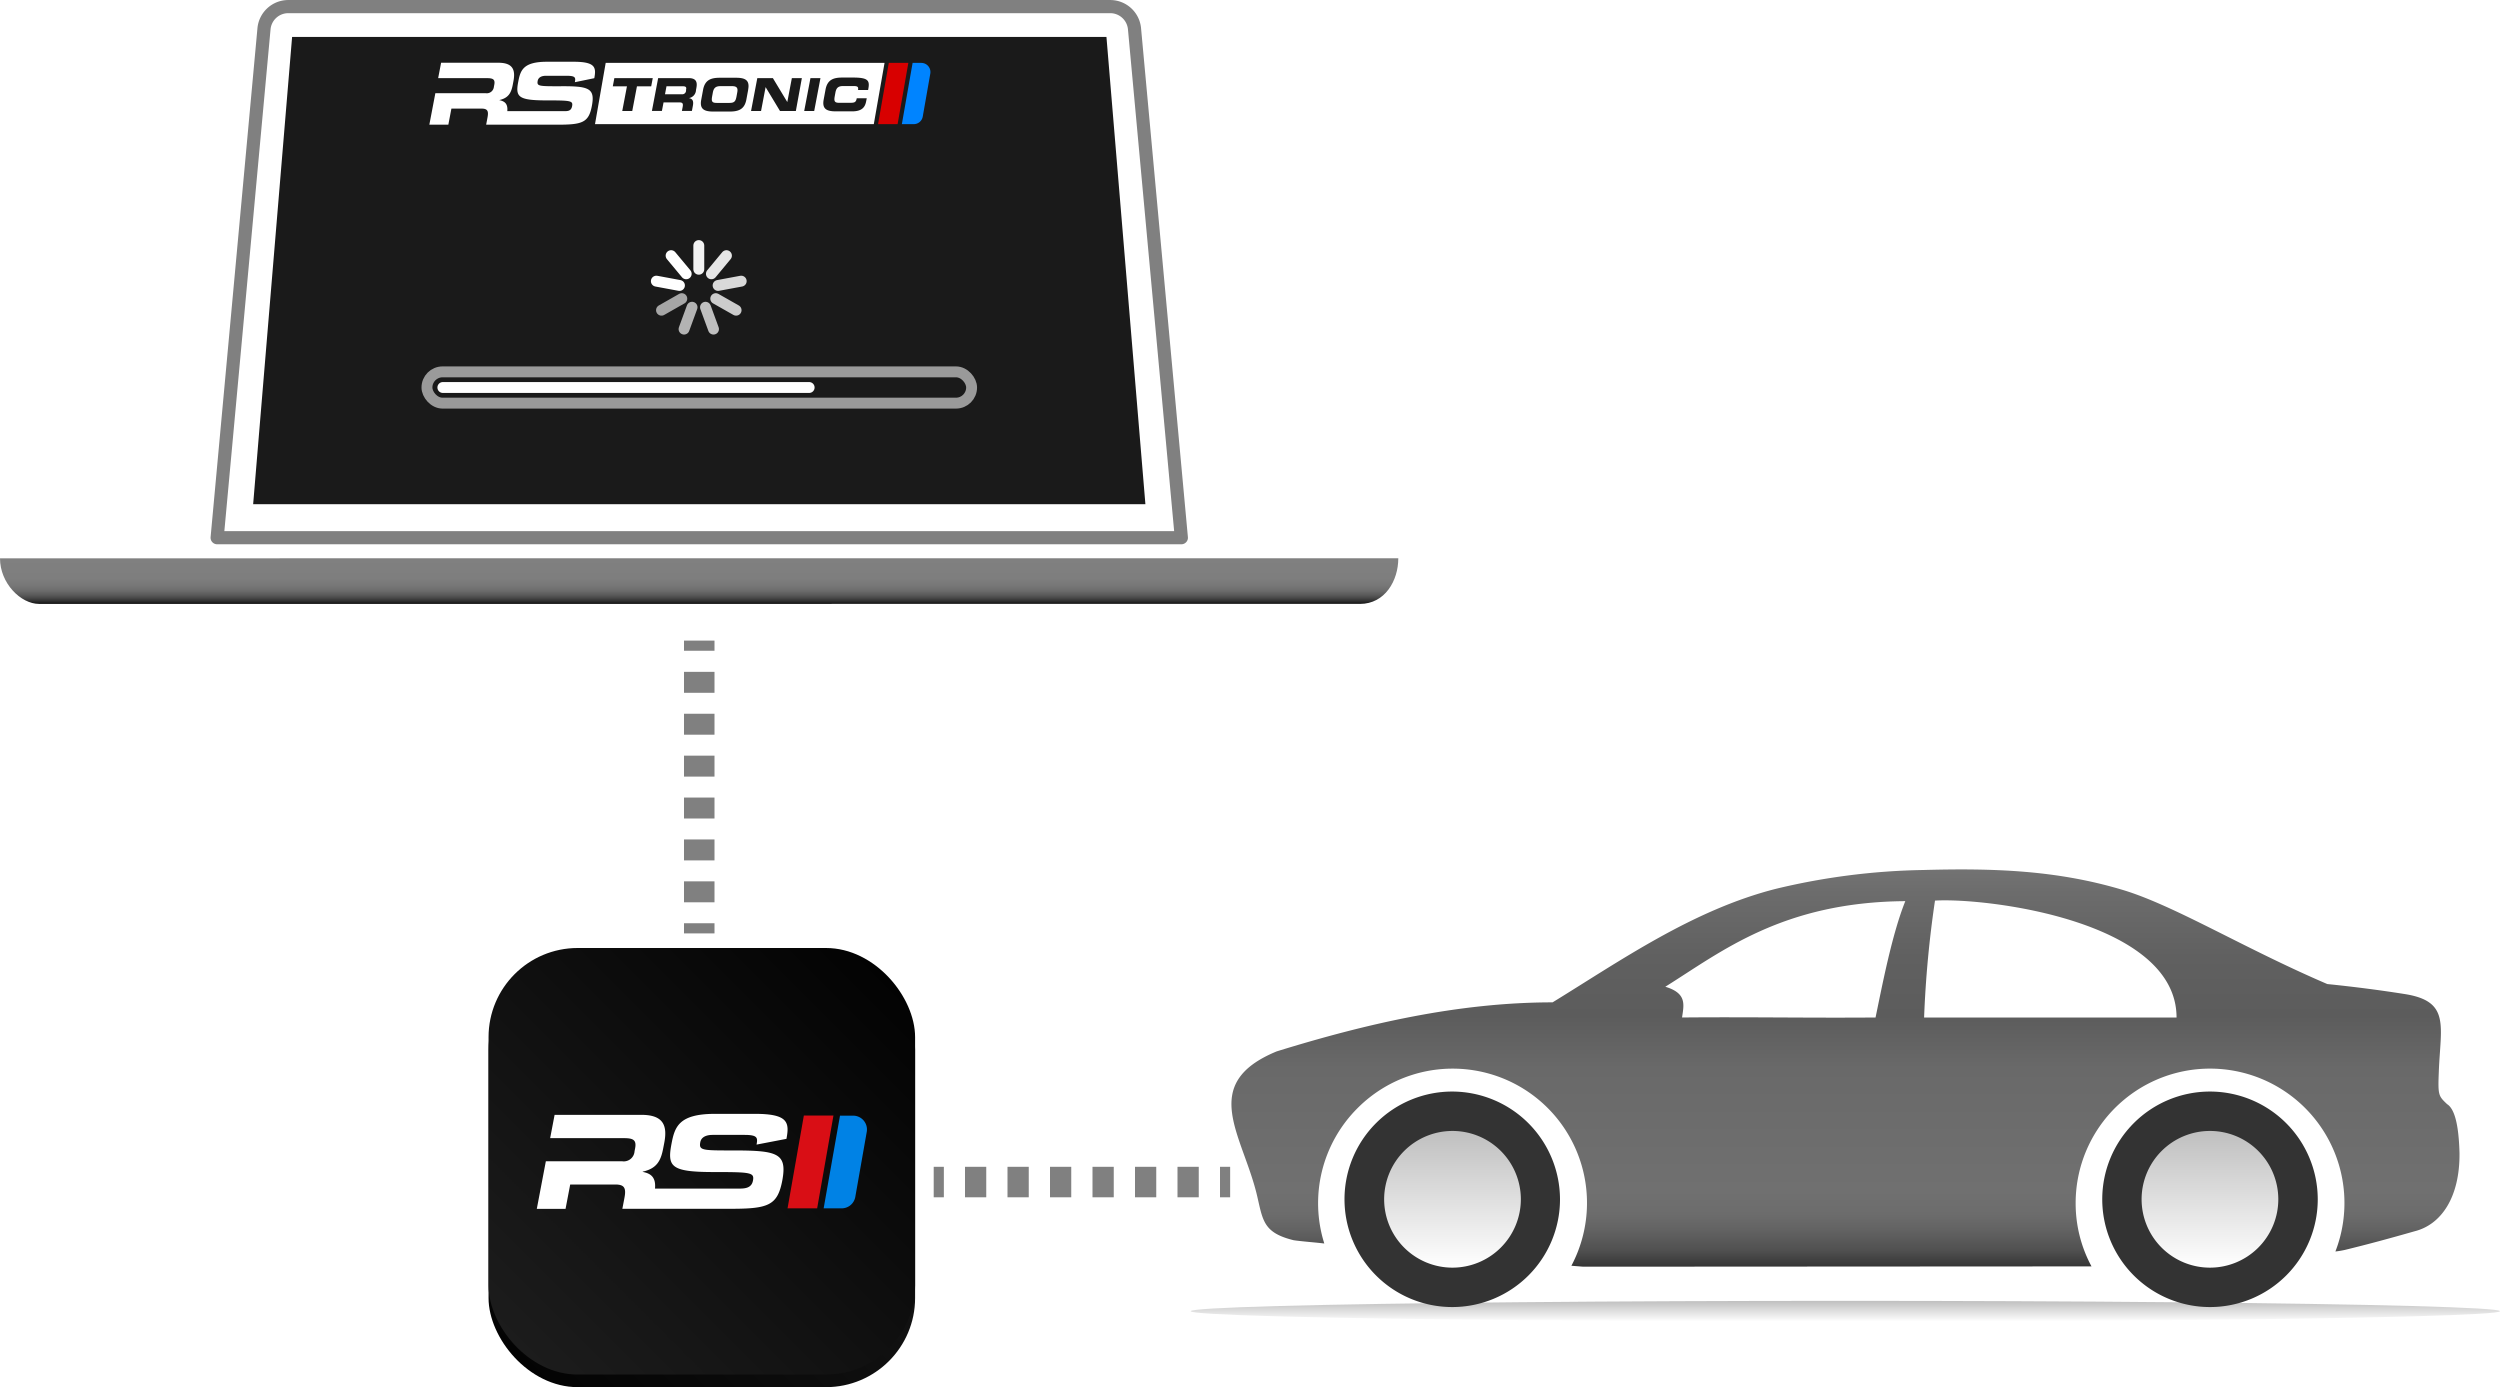 <svg xmlns="http://www.w3.org/2000/svg" xmlns:xlink="http://www.w3.org/1999/xlink" width="500" height="277.44" viewBox="0 0 500 277.44"><defs><style>.\37 7ae67b1-5fd3-4d5e-a6de-085fcf1d121b{fill:url(#028fa692-1d0b-4875-805a-fd30d383ede1)}.\30 830bb90-ff1b-4773-8b81-3ccc0aa9a638,.\30 9dc0d76-33ec-4cdc-acd8-25e5e4ae7890,.\31 2124ba0-d744-43c0-be02-cae6587704fc,.\31 55dfce2-6ec5-40ae-acdd-7cbd699fbfc1,.\36 1f4f8b0-575b-495f-a100-1bb59394dd14,.\36 20d80f6-d60e-43ab-b0b0-63d6b3664b2b,.\36 7b9034d-ce42-488f-bf0e-90ce2f635c28,.\37 25bef95-47bb-4c92-850a-12a93a5b2107,.\37 8a1ae42-9a5a-4bab-815e-8134e55765b5,.\38 38018ad-0715-454e-a1d9-852893b4ec0f,.b10cdd82-bc89-41af-aa2f-c739a49ab57e,.d9c3fab7-4a8e-4db2-9ff2-662980a4af1a,.dfce509e-b2a1-44df-b3b1-84dee375e2e1,.e1f06b72-9a9b-4ff1-a338-de5aa7463bf9{fill:none}.\36 20d80f6-d60e-43ab-b0b0-63d6b3664b2b,.\37 25bef95-47bb-4c92-850a-12a93a5b2107,.\38 38018ad-0715-454e-a1d9-852893b4ec0f,.b10cdd82-bc89-41af-aa2f-c739a49ab57e{stroke:gray}.\30 830bb90-ff1b-4773-8b81-3ccc0aa9a638,.\30 9dc0d76-33ec-4cdc-acd8-25e5e4ae7890,.\31 2124ba0-d744-43c0-be02-cae6587704fc,.\36 1f4f8b0-575b-495f-a100-1bb59394dd14,.\36 20d80f6-d60e-43ab-b0b0-63d6b3664b2b,.\36 7b9034d-ce42-488f-bf0e-90ce2f635c28,.\37 8a1ae42-9a5a-4bab-815e-8134e55765b5,.\38 38018ad-0715-454e-a1d9-852893b4ec0f,.b10cdd82-bc89-41af-aa2f-c739a49ab57e,.d9c3fab7-4a8e-4db2-9ff2-662980a4af1a,.dfce509e-b2a1-44df-b3b1-84dee375e2e1,.e1f06b72-9a9b-4ff1-a338-de5aa7463bf9{stroke-miterlimit:10}.\36 20d80f6-d60e-43ab-b0b0-63d6b3664b2b,.\38 38018ad-0715-454e-a1d9-852893b4ec0f,.b10cdd82-bc89-41af-aa2f-c739a49ab57e{stroke-width:6.1px}.\36 20d80f6-d60e-43ab-b0b0-63d6b3664b2b{stroke-dasharray:4.19 4.19}.b10cdd82-bc89-41af-aa2f-c739a49ab57e{stroke-dasharray:4.25 4.25}.\30 830bb90-ff1b-4773-8b81-3ccc0aa9a638,.\30 9dc0d76-33ec-4cdc-acd8-25e5e4ae7890,.\31 2124ba0-d744-43c0-be02-cae6587704fc,.\31 55dfce2-6ec5-40ae-acdd-7cbd699fbfc1,.\36 1f4f8b0-575b-495f-a100-1bb59394dd14,.\36 7b9034d-ce42-488f-bf0e-90ce2f635c28,.\37 25bef95-47bb-4c92-850a-12a93a5b2107,.\37 8a1ae42-9a5a-4bab-815e-8134e55765b5,.dfce509e-b2a1-44df-b3b1-84dee375e2e1,.e1f06b72-9a9b-4ff1-a338-de5aa7463bf9{stroke-linecap:round}.\31 55dfce2-6ec5-40ae-acdd-7cbd699fbfc1,.\37 25bef95-47bb-4c92-850a-12a93a5b2107{stroke-linejoin:round}.\37 25bef95-47bb-4c92-850a-12a93a5b2107{stroke-width:2.63px}.\35 fa3948e-26ad-45ff-8853-4bd688ea96c8{fill:#1a1a1a}.\31 2124ba0-d744-43c0-be02-cae6587704fc{stroke:#f2f2f2}.\30 830bb90-ff1b-4773-8b81-3ccc0aa9a638,.\30 9dc0d76-33ec-4cdc-acd8-25e5e4ae7890,.\31 2124ba0-d744-43c0-be02-cae6587704fc,.\31 55dfce2-6ec5-40ae-acdd-7cbd699fbfc1,.\36 1f4f8b0-575b-495f-a100-1bb59394dd14,.\36 7b9034d-ce42-488f-bf0e-90ce2f635c28,.\37 8a1ae42-9a5a-4bab-815e-8134e55765b5,.d9c3fab7-4a8e-4db2-9ff2-662980a4af1a,.dfce509e-b2a1-44df-b3b1-84dee375e2e1,.e1f06b72-9a9b-4ff1-a338-de5aa7463bf9{stroke-width:2.18px}.\31 55dfce2-6ec5-40ae-acdd-7cbd699fbfc1,.\37 8a1ae42-9a5a-4bab-815e-8134e55765b5{stroke:#fff}.\30 830bb90-ff1b-4773-8b81-3ccc0aa9a638{stroke:#a6a6a6}.\36 7b9034d-ce42-488f-bf0e-90ce2f635c28{stroke:#b3b3b3}.dfce509e-b2a1-44df-b3b1-84dee375e2e1{stroke:#bfbfbf}.e1f06b72-9a9b-4ff1-a338-de5aa7463bf9{stroke:#ccc}.\36 1f4f8b0-575b-495f-a100-1bb59394dd14{stroke:#d9d9d9}.\30 9dc0d76-33ec-4cdc-acd8-25e5e4ae7890{stroke:#e6e6e6}.d9c3fab7-4a8e-4db2-9ff2-662980a4af1a{stroke:#9a9a9a}.\35 572b1c5-740f-4441-a797-f1cbaba0e09c{fill:url(#3fa1c9ad-8184-482d-83a3-9d01986ed1e4)}.ee836ddb-5434-47e9-acd3-0e25a4bf9a02{fill:#fff}.d3427651-a208-4edc-af4c-5195069ebcb1{fill:#d80000}.\33 04e5162-ca6b-41eb-8273-c82ae2ea9a29{fill:#0084ff}.\32 4e44939-e6c9-44d3-92ed-1e21af4ed485{fill:#333}.cba90a99-4202-4985-ae74-af4be65baf27{fill:url(#59aebfe4-5339-4178-992d-a38735449627)}.b3b9f5a1-97f5-4cf6-bdd9-e1ee3b553df2{fill:url(#d9fc587a-cf89-435f-b3c3-6c5c020703e3)}.\35 61d6d56-009f-4df5-b2a2-b7cd2b8035c2{fill:url(#a2cb8230-35bc-4fd4-a87f-eb3ebbb98e2d)}.ce1af948-7876-4c5f-8a1b-ed153da59001{fill:url(#811244cd-7406-4f5d-97d4-f24ff2da86d1)}.\30 cb6aeeb-9f2f-40e7-b704-ce5b7db9ab00{fill:url(#786af3cb-da09-4265-b852-75171617d2e4)}.dab8a161-6d65-4223-a7f5-aa1c3cf9533c{fill:#d90e15}.\37 4797a66-7c68-4f98-91bf-f24e39906ab7{fill:#0082e5}</style><linearGradient id="028fa692-1d0b-4875-805a-fd30d383ede1" x1="369.07" y1="264.32" x2="369.07" y2="260.17" gradientUnits="userSpaceOnUse"><stop offset="0" stop-color="#fff"/><stop offset="1" stop-color="#bfbfbf"/></linearGradient><linearGradient id="3fa1c9ad-8184-482d-83a3-9d01986ed1e4" x1="139.85" y1="120.78" x2="139.85" y2="111.67" gradientUnits="userSpaceOnUse"><stop offset="0" stop-color="#121212"/><stop offset=".05" stop-color="#2a2a2a"/><stop offset=".12" stop-color="#454545"/><stop offset=".2" stop-color="#5b5b5b"/><stop offset=".29" stop-color="#6c6c6c"/><stop offset=".4" stop-color="#777"/><stop offset=".56" stop-color="#7e7e7e"/><stop offset="1" stop-color="gray"/></linearGradient><linearGradient id="59aebfe4-5339-4178-992d-a38735449627" x1="290.5" y1="253.53" x2="290.5" y2="226.2" xlink:href="#028fa692-1d0b-4875-805a-fd30d383ede1"/><linearGradient id="d9fc587a-cf89-435f-b3c3-6c5c020703e3" x1="369.07" y1="253.26" x2="369.07" y2="173.84" gradientUnits="userSpaceOnUse"><stop offset="0" stop-color="#363636"/><stop offset=".04" stop-color="#505050"/><stop offset=".09" stop-color="#626262"/><stop offset=".13" stop-color="#6c6c6c"/><stop offset=".19" stop-color="#707070"/><stop offset=".5" stop-color="#696969"/><stop offset=".63" stop-color="#5c5c5c"/><stop offset=".78" stop-color="#606060"/><stop offset=".94" stop-color="#6c6c6c"/><stop offset="1" stop-color="#737373"/></linearGradient><linearGradient id="a2cb8230-35bc-4fd4-a87f-eb3ebbb98e2d" x1="442.01" y1="253.53" x2="442.01" y2="226.2" xlink:href="#028fa692-1d0b-4875-805a-fd30d383ede1"/><linearGradient id="811244cd-7406-4f5d-97d4-f24ff2da86d1" x1="102.95" y1="272.2" x2="177.79" y2="197.36" gradientUnits="userSpaceOnUse"><stop offset="0" stop-color="#030303"/><stop offset="1" stop-color="#1c1c1c"/></linearGradient><linearGradient id="786af3cb-da09-4265-b852-75171617d2e4" x1="102.95" y1="269.68" x2="177.79" y2="194.84" gradientUnits="userSpaceOnUse"><stop offset="0" stop-color="#1c1c1c"/><stop offset="1" stop-color="#030303"/></linearGradient></defs><title>processread</title><g id="4c89aae6-faf5-41bf-8e49-0af617f686d3" data-name="Calque 2"><g id="2187ef4e-8365-474b-9650-7a07020f20fd" data-name="Calque 1"><ellipse class="77ae67b1-5fd3-4d5e-a6de-085fcf1d121b" cx="369.07" cy="262.24" rx="130.93" ry="2.07"/><path class="838018ad-0715-454e-a1d9-852893b4ec0f" d="M139.85 186.68v-2.03"/><path class="620d80f6-d60e-43ab-b0b0-63d6b3664b2b" d="M139.85 180.46v-48.21"/><path class="838018ad-0715-454e-a1d9-852893b4ec0f" d="M139.85 130.15v-2.03m106.18 108.29H244"/><path class="b10cdd82-bc89-41af-aa2f-c739a49ab57e" d="M239.75 236.41H190.9"/><path class="838018ad-0715-454e-a1d9-852893b4ec0f" d="M188.77 236.41h-2.03"/><path class="725bef95-47bb-4c92-850a-12a93a5b2107" d="M139.85 107.54h96.42L226.9 5.75a4.88 4.88 0 0 0-4.9-4.43H57.66a4.88 4.88 0 0 0-4.86 4.43l-9.37 101.79z"/><path class="5fa3948e-26ad-45ff-8853-4bd688ea96c8" d="M229.08 100.84l-7.79-93.45H58.42l-7.79 93.45h178.45z"/><path class="12124ba0-d744-43c0-be02-cae6587704fc" d="M139.76 53.85v-4.74"/><path class="78a1ae42-9a5a-4bab-815e-8134e55765b5" d="M137.24 54.76l-3.02-3.63m1.67 5.96l-4.62-.86"/><path class="0830bb90-ff1b-4773-8b81-3ccc0aa9a638" d="M136.36 59.73l-4.06 2.31"/><path class="67b9034d-ce42-488f-bf0e-90ce2f635c28" d="M138.41 61.45l-1.6 4.37"/><path class="dfce509e-b2a1-44df-b3b1-84dee375e2e1" d="M141.1 61.45l1.6 4.37"/><path class="e1f06b72-9a9b-4ff1-a338-de5aa7463bf9" d="M143.15 59.73l4.07 2.31"/><path class="61f4f8b0-575b-495f-a100-1bb59394dd14" d="M143.62 57.09l4.62-.86"/><path class="09dc0d76-33ec-4cdc-acd8-25e5e4ae7890" d="M142.28 54.76l3.01-3.63"/><rect class="d9c3fab7-4a8e-4db2-9ff2-662980a4af1a" x="85.39" y="74.37" width="108.93" height="6.26" rx="3.13" ry="3.13"/><path class="155dfce2-6ec5-40ae-acdd-7cbd699fbfc1" d="M88.57 77.5h73.26"/><path class="5572b1c5-740f-4441-a797-f1cbaba0e09c" d="M272 120.78c5 0 7.66-4.66 7.66-9.12H0c0 5 4.16 9.12 7.8 9.12z"/><path class="ee836ddb-5434-47e9-acd3-0e25a4bf9a02" d="M118.86 15.64c.41-2.17.22-3.29-4.16-3.29h-5.3c-4.79 0-5.32 1.73-5.75 4-.58 3-.06 3.73 5.65 3.73 4.89 0 5.32.07 5.12 1.15s-1 1-1.82 1h-11.14c.15-1.59-.64-2-1.62-2.21 1.82-.41 2.38-1.39 2.7-3l.15-.79c.42-2.22-.09-3.68-3-3.68H88.22l-.59 3.08h9.73c1.2 0 1.7.21 1.5 1.3l-.08.41a1.43 1.43 0 0 1-1.65 1.3H87.07l-1.2 6.29h3.8l.61-3.21h6c1.18 0 1.47.43 1.23 1.73l-.28 1.49h14.23c5 0 6.28-.41 6.91-3.74.69-3.61-.61-4-6.51-3.95-4.07 0-4.53 0-4.32-1.09.13-.67.76-1 1.62-1h4.21c1.74 0 1.78.38 1.6 1.28z"/><path class="d3427651-a208-4edc-af4c-5195069ebcb1" d="M175.61 24.83h3.91l2.15-12.26h-3.91z"/><path class="304e5162-ca6b-41eb-8273-c82ae2ea9a29" d="M180.37 24.83h2.38a1.83 1.83 0 0 0 1.8-1.51l1.51-8.6a1.83 1.83 0 0 0-1.8-2.14h-1.74z"/><path class="ee836ddb-5434-47e9-acd3-0e25a4bf9a02" d="M146.43 17.23h-2.36c-1.06 0-1.36.5-1.51 1.32l-.13.71c-.18 1-.05 1.32.9 1.32h2.58c1 0 1.22-.36 1.4-1.32l.13-.71c.16-.82.06-1.32-1.01-1.32zm-9.98.02h-3.15l-.3 1.6h3.33a.76.76 0 0 0 .88-.69v-.22c.15-.58-.12-.69-.76-.69z"/><path class="ee836ddb-5434-47e9-acd3-0e25a4bf9a02" d="M121.14 12.57L119 24.83h55.76l2.15-12.26zm6.25 4.69l-.94 4.94h-2l.94-4.94h-2.83l.31-1.63h7.68l-.31 1.63zm11.89.32l-.08.42a1.69 1.69 0 0 1-1.43 1.62c.58.11 1 .37.82 1.45l-.21 1.12h-2l.15-.79c.13-.69 0-.92-.65-.92h-3.17l-.33 1.71h-2l1.25-6.57h6.08c1.52 0 1.79.77 1.57 1.95zm10.36.35l-.37 2c-.37 1.92-1.53 2.38-3.35 2.38h-3.23c-1.82 0-2.81-.45-2.44-2.38l.37-2c.37-1.92 1.53-2.38 3.35-2.38h3.23c1.8 0 2.8.45 2.43 2.37zm9.53 4.27H156l-2.88-4.78-.91 4.78h-2l1.25-6.57h3.12l2.88 4.78.91-4.78h2zm3.67 0h-2l1.25-6.57h2zm10.78-4.2h-2v-.18c.09-.47-.23-.61-.83-.61h-2.2c-1.06 0-1.36.5-1.51 1.32l-.13.71c-.18 1-.05 1.32.9 1.32H170c.91 0 1.2-.09 1.35-.91h2l-.12.62c-.21 1.11-.78 2-2.8 2h-3.25c-1.82 0-2.81-.45-2.44-2.38l.37-2c.37-1.92 1.53-2.38 3.35-2.38h2.37c2.91.04 3.17.65 2.79 2.49z"/><path class="24e44939-e6c9-44d3-92ed-1e21af4ed485" d="M290.5 218.31a21.55 21.55 0 1 0 21.5 21.55 21.6 21.6 0 0 0-21.5-21.55z"/><path class="cba90a99-4202-4985-ae74-af4be65baf27" d="M290.5 253.53a13.67 13.67 0 1 1 13.67-13.67 13.69 13.69 0 0 1-13.67 13.67z"/><path class="b3b9f5a1-97f5-4cf6-bdd9-e1ee3b553df2" d="M489.42 220.83c-1.72-1.64-1.85-1.74-1.66-6.43.34-9.26 2.35-14.14-6.81-15.59q-7.52-1.19-15.49-2C448.8 189.67 435 181.15 424.6 178c-13.27-4-26.07-4.38-39.94-4a134.9 134.9 0 0 0-29.42 3.75c-16.67 4.22-31.21 14.43-44.72 22.72-18.81 0-37.28 4.27-55.19 9.81-15.78 6.52-6.7 16.78-3.88 29 1.14 4.93 1.29 7.28 7.26 8.76 1.56.24 4.46.45 6.15.66a26.84 26.84 0 0 1 6.65-27.07 26.86 26.86 0 0 1 42.77 31.52l2.37.19 101.65-.06a26.57 26.57 0 0 1-3.17-12.66 26.88 26.88 0 1 1 51.95 9.68c.53-.06 1.16-.16 1.82-.3 4.67-1.13 9.31-2.4 14-3.74 5.33-1.32 9.1-6.79 9-15.7-.13-4.56-.71-8.62-2.48-9.73zM375.11 203.5c-12.9.11-25.8-.13-38.7 0 .37-2.56 1-4.85-3.35-6.15 11.21-7 23.43-16.94 48-17.12-2.65 6.59-4.58 16.67-5.95 23.27zm9.71 0a213.7 213.7 0 0 1 2.18-23.38c10.47-.61 48.31 4.09 48.31 23.38z"/><path class="24e44939-e6c9-44d3-92ed-1e21af4ed485" d="M442 218.31a21.55 21.55 0 1 0 21.55 21.55A21.58 21.58 0 0 0 442 218.31z"/><path class="561d6d56-009f-4df5-b2a2-b7cd2b8035c2" d="M442 253.53a13.67 13.67 0 1 1 13.66-13.67A13.67 13.67 0 0 1 442 253.53z"/><rect class="ce1af948-7876-4c5f-8a1b-ed153da59001" x="97.71" y="192.12" width="85.31" height="85.31" rx="17.83" ry="17.83"/><rect class="0cb6aeeb-9f2f-40e7-b704-ce5b7db9ab00" x="97.71" y="189.6" width="85.31" height="85.31" rx="17.83" ry="17.83"/><path class="ee836ddb-5434-47e9-acd3-0e25a4bf9a02" d="M157.29 227.77c.63-3.29.34-5-6.29-5h-8c-7.25 0-8.06 2.61-8.7 6-.88 4.61-.09 5.64 8.55 5.64 7.4 0 8.05.1 7.74 1.73-.28 1.45-1.54 1.58-2.76 1.58H131c.23-2.41-1-3.06-2.46-3.34v-.05c2.76-.62 3.61-2.1 4.09-4.61l.23-1.19c.64-3.36-.13-5.56-4.56-5.56h-17.38l-.89 4.66h14.73c1.81 0 2.58.31 2.27 2l-.12.62a2.16 2.16 0 0 1-2.5 2h-15.24l-1.81 9.52h5.75l.93-4.87h9c1.79 0 2.23.65 1.86 2.61l-.43 2.25H146c7.63 0 9.5-.62 10.46-5.67 1-5.46-.93-6-9.86-6-6.16 0-6.85 0-6.54-1.66.19-1 1.16-1.45 2.45-1.45h6.37c2.64 0 2.69.57 2.43 1.94z"/><path class="dab8a161-6d65-4223-a7f5-aa1c3cf9533c" d="M157.51 241.67h5.92l3.26-18.56h-5.92z"/><path class="74797a66-7c68-4f98-91bf-f24e39906ab7" d="M164.73 241.67h3.6a2.77 2.77 0 0 0 2.73-2.29l2.29-13a2.77 2.77 0 0 0-2.73-3.25H168z"/></g></g></svg>